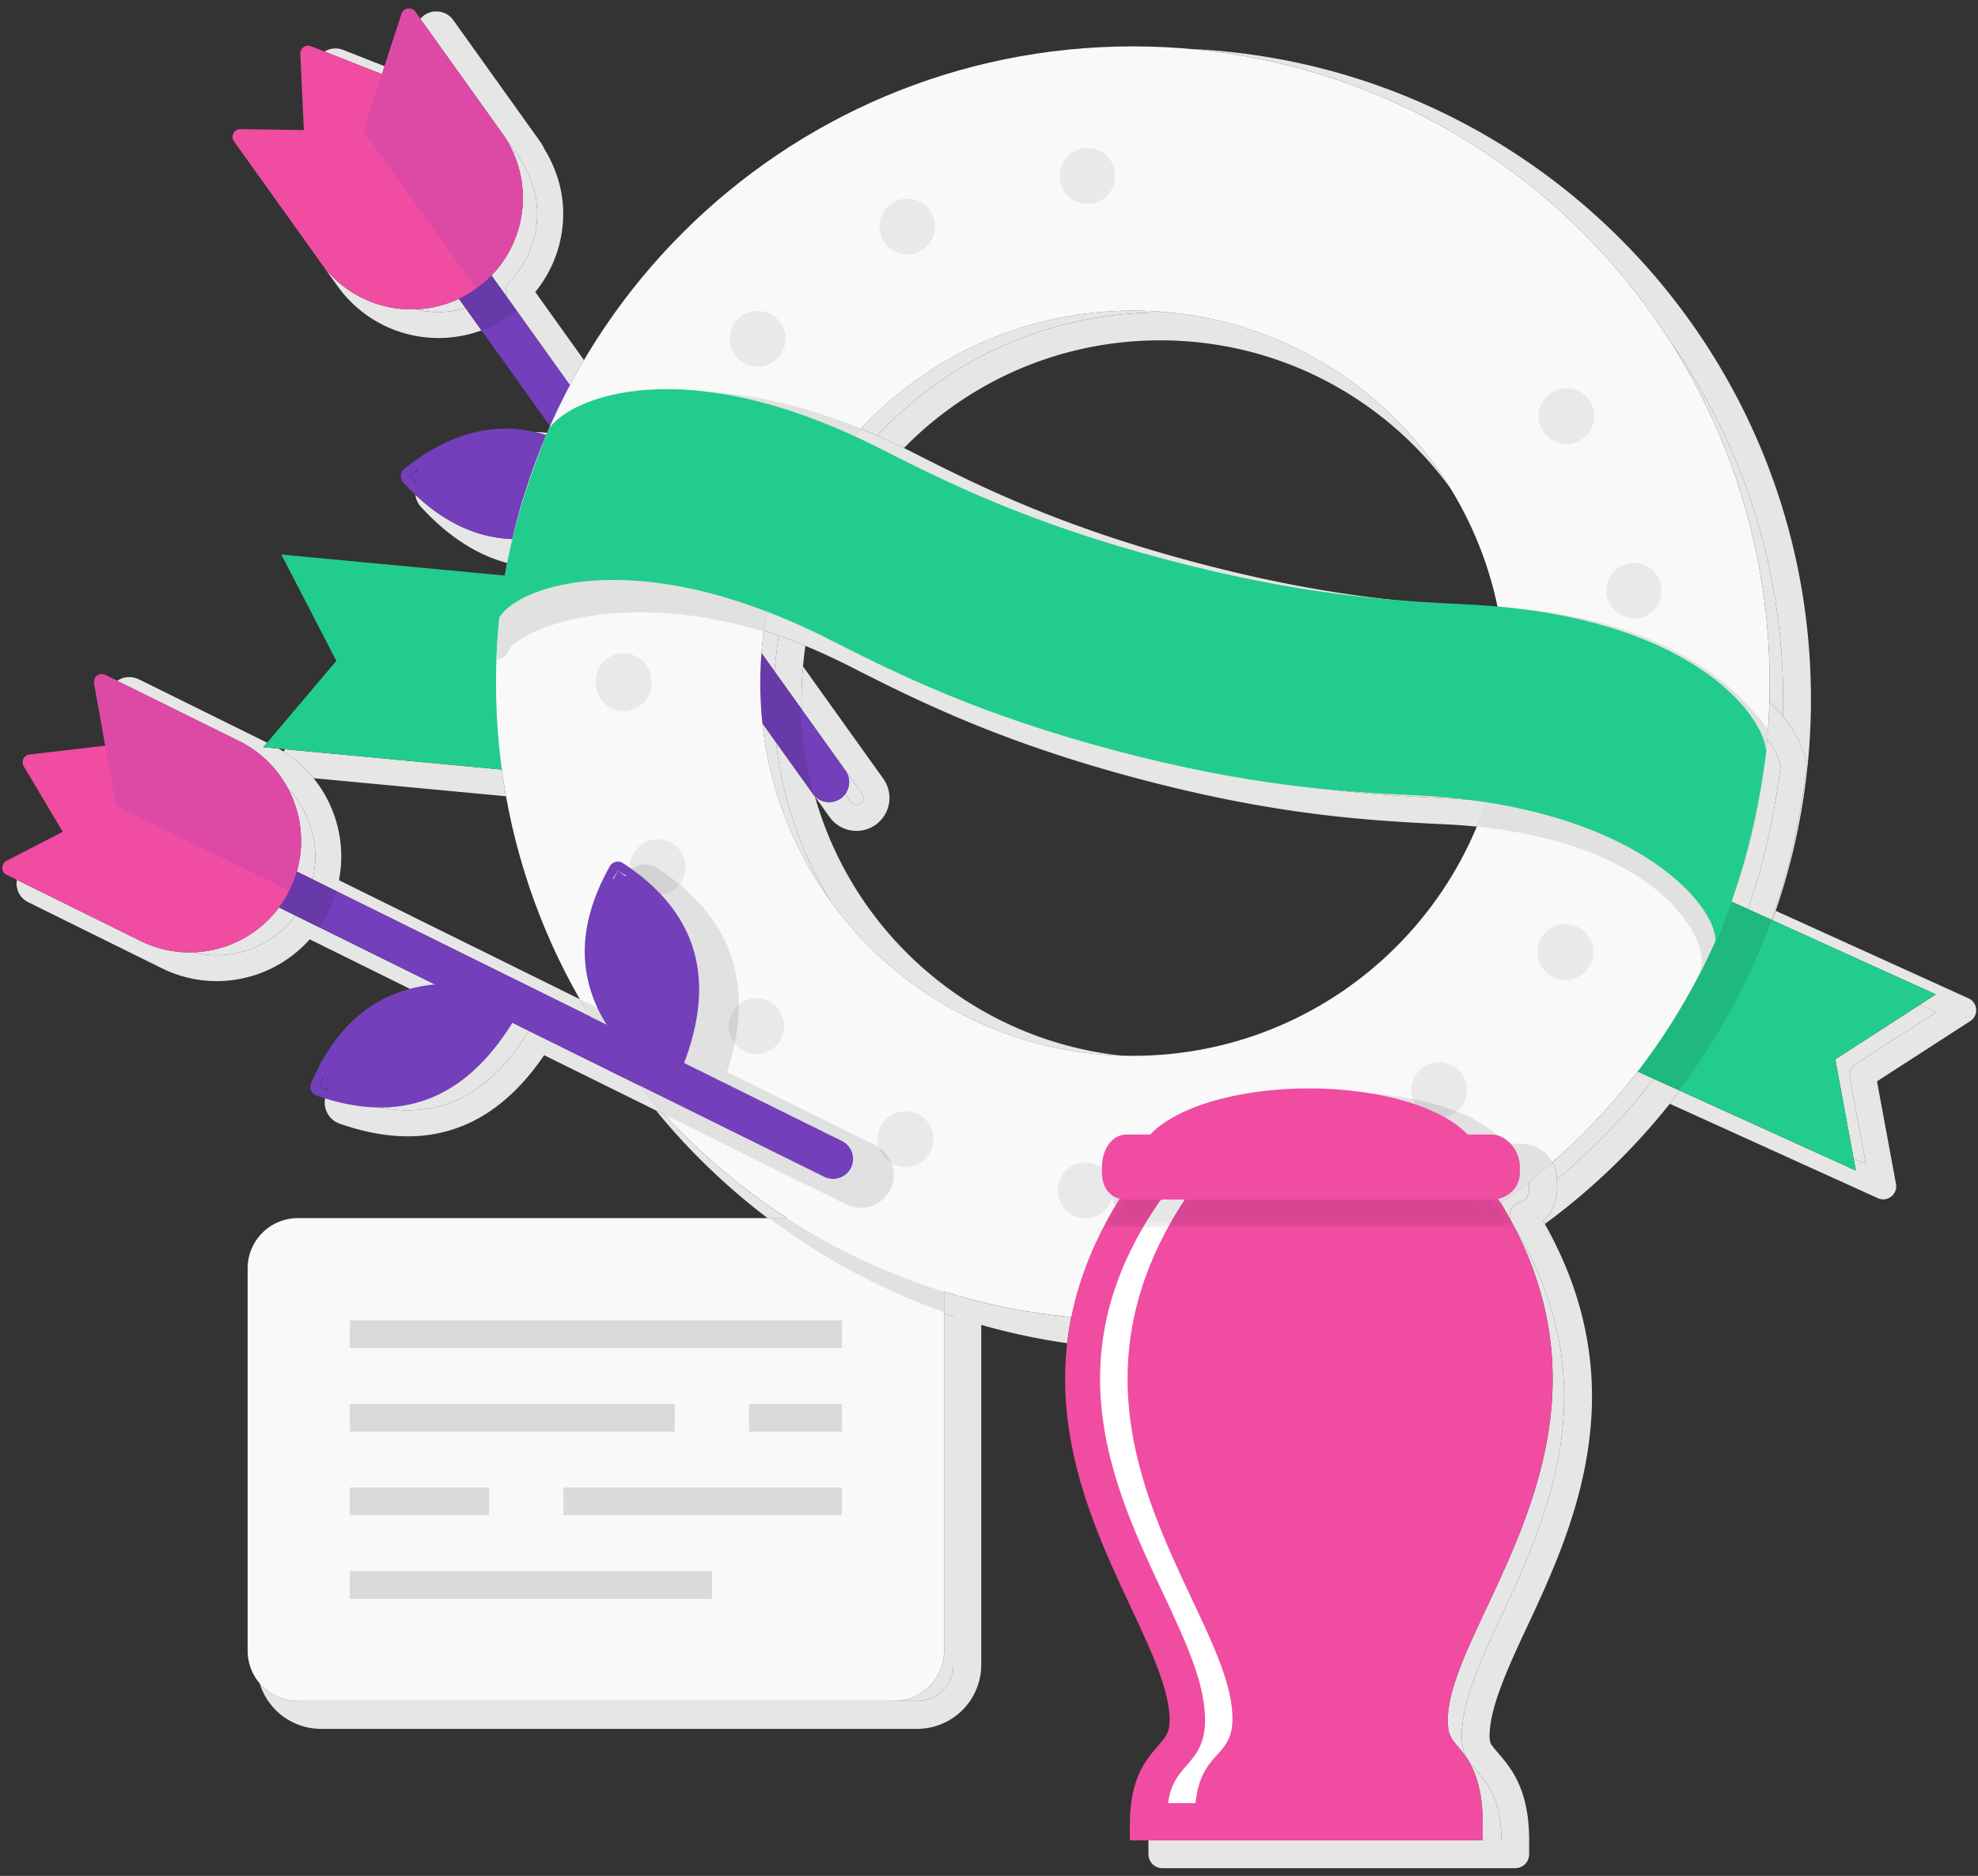 <svg height="202" viewBox="0 0 213 202" width="213" xmlns="http://www.w3.org/2000/svg" xmlns:xlink="http://www.w3.org/1999/xlink"><rect x="0" y="0" width="213" height="202" fill="#333333" stroke="none"/><mask id="a" fill="#fff"><path d="m.851 8.084a46.012 46.012 0 0 1 3.025-4.983c1.968-2.834 11.461-3.213 19.074-3.028.986-.025 2.003-.041 3.03-.043h.412c6.801.012 13.948.65 15.629 3.071a45.9 45.9 0 0 1 3.067 5.065v.001h-44.237z" fill="#fff" fill-rule="evenodd"/></mask><g fill="none" fill-rule="evenodd"><g fill="#e6e6e6"><path d="m92.228 86.671a.744.744 0 0 1 -.609-.312l-.002-.003-.608-.85a2.156 2.156 0 0 0 .025-2.54l-4.706-6.581v-.011l6.512 9.107a.752.752 0 0 1 -.168 1.048.768.768 0 0 1 -.444.142m-30.859-45.191-8.448-11.815a11.997 11.997 0 0 0 3.381-8.356 11.948 11.948 0 0 0 -2.239-6.974l-6.891-9.636.003-.008 8.695 12.16c.095.122.215.39.45.799.956 1.615 1.479 3.35 1.524 5.072v-.002a10.761 10.761 0 0 1 -.14 2.032 10.557 10.557 0 0 1 -2.857 5.619 1.402 1.402 0 0 0 -.134 1.79l6.659 9.313zm-14.138-7.884a10.76 10.76 0 0 1 -2.473-.291 11.935 11.935 0 0 0 4.661-1.136l.728 1.019a10.62 10.62 0 0 1 -2.916.408m1.949-5.462-10.031-14.028z"/><path d="m92.233 89.471h-.008a3.547 3.547 0 0 1 -2.888-1.489l.003.003-1.584-2.215-.014-.048a2.153 2.153 0 0 0 3.267-.216l.608.85.002.003a.744.744 0 0 0 .609.312.768.768 0 0 0 .444-.142.752.752 0 0 0 .168-1.048l-6.512-9.107a39.197 39.197 0 0 1 .142-4.615l8.647 12.093-1.138.815 1.138-.814a3.556 3.556 0 0 1 -.818 4.955l-.011.007a3.574 3.574 0 0 1 -2.055.656m-37.601-28.84a16.01 16.01 0 0 1 -3.038-1.157c-2.217-1.108-4.296-2.749-6.256-4.884l.003.003a2.39 2.39 0 0 1 -.616-1.327c1.522 1.438 3.08 2.535 4.674 3.314 1.89.925 3.83 1.395 5.779 1.463-.198.855-.381 1.72-.546 2.588m4.18-13.778c-.41-.129-.824-.241-1.239-.335.448.01.896.039 1.345.087zm2.56-5.379-6.659-9.313a1.402 1.402 0 0 1 .134-1.79 10.557 10.557 0 0 0 2.857-5.619 10.761 10.761 0 0 0 .14-2.032v.002c-.045-1.722-.568-3.457-1.524-5.072-.235-.409-.355-.677-.45-.799l-8.695-12.16-.003.008-1.909-2.67a2.256 2.256 0 0 1 1.38-.779 1.523 1.523 0 0 1 .298-.013l.054-.003a2.213 2.213 0 0 1 1.814.928l9.339 13.06c.317.452.463.813.582 1.002 1.175 1.985 1.854 4.183 1.913 6.423v.003a13.435 13.435 0 0 1 -.177 2.56v.001a13.327 13.327 0 0 1 -2.826 6.23l5.244 7.333a69.037 69.037 0 0 0 -1.512 2.7m-14.148-5.078a13.342 13.342 0 0 1 -10.873-5.588l-1.56-2.181a11.984 11.984 0 0 0 9.967 4.678 10.62 10.62 0 0 0 5.389-.117l1.707 2.386a13.389 13.389 0 0 1 -4.622.822zm-6.089-28.409-6.185-2.436a2.239 2.239 0 0 1 1.175-.335h.003c.273 0 .555.052.819.157h.001l4.465 1.759zm159.792 117.375-1.318-.598-1.979-10.693 9.099-5.877 1.761.799-8.674 5.602c-.476.307-.72.874-.617 1.431z"/><path d="m202.792 129.146c-.196 0-.393-.041-.578-.125l-22.402-10.167c.369-.465.732-.932 1.09-1.407l18.944 8.598-.237-1.281 1.318.598-1.728-9.336a1.402 1.402 0 0 1 .617-1.431l8.674-5.602-1.761-.799 1.729-1.117-17.6-7.987c.121-.336.24-.673.357-1.012l20.767 9.425-.578 1.275.578-1.275a1.398 1.398 0 0 1 .181 2.451l-10.04 6.484 2.046 11.053a1.398 1.398 0 0 1 -1.377 1.655m-148.752-46.26-19.94-1.872.014-.016 19.924 1.87zm.449 2.855-20.728-1.946a13.34 13.34 0 0 0 -3.248-2.878l.202-.238 3.399.319-.014.016 19.94 1.872c.13.959.28 1.91.449 2.855m44.265 97.426h-2.5a5.414 5.414 0 0 0 5.413-5.413v-36.362c.333.117.664.231 1 .343v37.518a3.894 3.894 0 0 1 -1.146 2.767 3.895 3.895 0 0 1 -2.767 1.147m68.903-56.184a4.717 4.717 0 0 0 -.246-1.285 3.63 3.63 0 0 0 -.235-.544 68.988 68.988 0 0 0 9.172-9.773l1.751.794a67.623 67.623 0 0 1 -10.442 10.808m-78.154-29.86a39.92 39.92 0 0 1 -7.41-19.259l1.477 2.065a41.36 41.36 0 0 0 5.933 17.194m102.482-19.988a19.333 19.333 0 0 0 -1.449-1.584c.019-.659.028-1.317.028-1.981 0-13.562-3.935-26.203-10.729-36.845 7.672 10.905 12.175 24.196 12.175 38.546 0 .623-.008 1.245-.025 1.864m-108.569-4.823-1.42-1.986c.062-.778.147-1.553.253-2.318l.017-.126c.528.173 1.063.357 1.605.553a41.486 41.486 0 0 0 -.455 3.877m11.054-25.402a68.69 68.69 0 0 0 -1.778-.753c7.321-7.821 17.738-12.709 29.297-12.709 1.428 0 2.839.075 4.229.22a42.098 42.098 0 0 0 -1.284-.019c-12.028 0-22.865 5.103-30.464 13.261"/><path d="m98.754 186.167h-64.174a6.918 6.918 0 0 1 -6.614-4.895 5.402 5.402 0 0 0 4.114 1.895h66.674a3.895 3.895 0 0 0 2.767-1.147 3.894 3.894 0 0 0 1.146-2.767v-37.518a65.328 65.328 0 0 1 -1-.343v-2.307a68.224 68.224 0 0 0 13.69 2.745 33.69 33.69 0 0 0 -.442 2.806 69.622 69.622 0 0 1 -9.248-1.971v36.588a6.914 6.914 0 0 1 -6.913 6.914m67.6-54.366a29.846 29.846 0 0 0 -.195-.343c.259-.223.488-.476.681-.752.557-.79.827-1.746.827-2.729v-.658c0-.112-.004-.224-.01-.336a67.623 67.623 0 0 0 10.442-10.808l2.709 1.23.094.042a70.468 70.468 0 0 1 -14.548 14.354m-81.601-.634h-50.173 48.083a70.516 70.516 0 0 1 -12.027-11.594l.902.445a68.894 68.894 0 0 0 13.215 11.149m36.055-17.491c-12.875-.372-24.228-6.808-31.305-16.553a41.36 41.36 0 0 1 -5.933-17.194l3.962 5.541c.065.091.135.175.21.252l.014.048a38.582 38.582 0 0 0 9.868 16.811c6.08 6.078 14.165 10.137 23.184 11.095m70.05-14.586-.065-.03a75.521 75.521 0 0 0 1.647-5.352c.968-3.643 1.602-7.263 2.088-10.847l.011-.251-1.399.063 1.399-.063c-.035-.724-.231-1.474-.566-2.272-.425-1-1.079-2.085-1.988-3.203.017-.619.025-1.241.025-1.864 0-14.35-4.503-27.641-12.175-38.546-11.137-17.447-29.949-29.521-51.679-31.457 37.208 1.684 66.853 32.38 66.854 70.003a69.999 69.999 0 0 1 -4.152 23.819m-104.53-22.705-2.912-4.073c.092-1.311.244-2.603.455-3.877.932.336 1.886.706 2.862 1.112a39.158 39.158 0 0 0 -.405 6.827zm69.847-23.827a38.901 38.901 0 0 0 -3.93-4.597c-6.994-6.992-16.641-11.311-27.311-11.312-10.67.001-20.316 4.32-27.31 11.312l-.281.284a78.03 78.03 0 0 0 -2.873-1.335c7.599-8.158 18.436-13.261 30.464-13.261.43 0 .858.006 1.284.019 12.676 1.328 23.593 8.556 29.957 18.89"/><path d="m188.232 97.898-1.803-.818a68.252 68.252 0 0 0 3.879-17.533 9.732 9.732 0 0 1 1.085 1.879c.21.494.312.914.341 1.2-.473 3.464-1.085 6.918-2 10.362a71.964 71.964 0 0 1 -1.502 4.91m-28.182-11.599a75.538 75.538 0 0 0 -4.477-.344c-8.185-.394-17.758-.967-32.221-4.799-14.46-3.837-23.056-8.08-30.357-11.793-3.638-1.851-7.055-3.245-10.233-4.264.036-.167.074-.336.112-.503a20.382 20.382 0 0 0 1.674-2.28c1.498-2.383 2.356-5.014 2.354-7.866 0-.115-.002-.231-.004-.348a40.136 40.136 0 0 1 3.848-5.707 72.099 72.099 0 0 1 6.412 2.887c7.342 3.733 16.252 8.118 30.959 12.012 14.706 3.9 24.622 4.503 32.855 4.897.264.012.526.026.787.041.232 1.747.352 3.529.352 5.338 0 4.45-.724 8.729-2.061 12.729"/><path d="m190.793 99.06-2.561-1.162a71.964 71.964 0 0 0 1.502-4.91c.915-3.444 1.527-6.898 2-10.362-.029-.286-.131-.706-.341-1.2a9.732 9.732 0 0 0 -1.085-1.879 69.603 69.603 0 0 0 .228-3.996 19.333 19.333 0 0 1 1.449 1.584c.909 1.118 1.563 2.203 1.988 3.203.335.798.531 1.548.566 2.272l-1.399.063 1.399-.063-.011.251c-.486 3.584-1.12 7.204-2.088 10.847a75.521 75.521 0 0 1 -1.647 5.352m-31.76-10.051a73.43 73.43 0 0 0 -3.594-.257c-8.219-.392-18.122-.993-32.804-4.889-14.684-3.89-23.58-8.273-30.91-12.004a72.294 72.294 0 0 0 -4.992-2.312 63.719 63.719 0 0 0 -4.467-1.665 40.535 40.535 0 0 1 .496-2.783c3.178 1.019 6.595 2.413 10.233 4.264 7.301 3.713 15.897 7.956 30.357 11.793 14.463 3.832 24.036 4.405 32.221 4.799 1.552.074 3.045.19 4.477.344a40.183 40.183 0 0 1 -1.017 2.71m2.726-20.777a65.678 65.678 0 0 0 -.787-.041c-8.233-.394-18.149-.997-32.855-4.897-14.707-3.894-23.617-8.279-30.959-12.012a72.099 72.099 0 0 0 -6.412-2.887c.621-.77 1.27-1.516 1.946-2.238a68.69 68.69 0 0 1 1.778.753 78.03 78.03 0 0 1 3.957 1.876c7.313 3.715 15.923 7.96 30.407 11.801 14.486 3.835 24.074 4.412 32.272 4.807l.173.008c.193.932.353 1.876.48 2.83m-117.843 51.328c-1.845 0-3.845-.348-6.009-1.066 1.308-2.914 2.935-5.074 4.868-6.584 2.022-1.576 4.396-2.48 7.269-2.742a1.404 1.404 0 0 0 1.212-.979l5.706 2.821a1.461 1.461 0 0 0 -.043.065c-1.828 2.918-3.822 5.038-5.965 6.422-2.146 1.382-4.442 2.058-7.038 2.063m-20.578-16.713h-.002c-.834 0-1.674-.099-2.504-.304a12.01 12.01 0 0 0 9.217-4.833l1.782.88a10.623 10.623 0 0 1 -8.493 4.257m10.319-8.156-1.7-.841c.313-1.089.464-2.2.463-3.299a12.046 12.046 0 0 0 -1.414-5.649 10.588 10.588 0 0 1 2.651 9.789m-5.721-.427-15.46-7.64z"/><path d="m43.939 122.36h-.023c-2.336-.001-4.785-.467-7.346-1.364a2.392 2.392 0 0 1 -1.4-1.297 2.398 2.398 0 0 1 -.008-1.917l-.001.003c1.473-3.439 3.424-6.155 5.89-8.082a15.405 15.405 0 0 1 4.606-2.474l-12.304-6.08a13.423 13.423 0 0 1 -10.017 4.498h-.002c-1.986 0-4.006-.447-5.904-1.385l-14.393-7.112a2.233 2.233 0 0 1 -1.215-2.407l13.282 6.563a11.941 11.941 0 0 0 5.728 1.237c.83.205 1.67.304 2.504.304h.002c3.282 0 6.466-1.542 8.493-4.257l19.425 9.599a1.404 1.404 0 0 1 -1.212.979c-2.873.262-5.247 1.166-7.269 2.742-1.933 1.51-3.56 3.67-4.868 6.584 2.164.718 4.164 1.066 6.009 1.066 2.596-.005 4.892-.681 7.038-2.063 2.143-1.384 4.137-3.504 5.965-6.422l.043-.065 11.838 5.849a67.993 67.993 0 0 0 2.738 3.159l-.902-.445-12.039-5.949c-1.814 2.661-3.843 4.751-6.123 6.225-2.565 1.662-5.447 2.511-8.535 2.511m19.603-12.901-29.885-14.768a10.588 10.588 0 0 0 -2.651-9.789 11.95 11.95 0 0 0 -5.271-5.108l-13.112-6.48a2.239 2.239 0 0 1 1.283-.404h.002c.22 0 .445.033.662.101.117.024.231.063.337.116l13.854 6.846-.41.484 1.651.155a13.34 13.34 0 0 1 3.759 3.183 13.388 13.388 0 0 1 2.74 10.985l25.935 12.816c.359.627.728 1.248 1.106 1.863m98.125 88.708h-2v-1.691c0-5.092-1.501-7.031-2.716-8.447-.805-.946-1.052-1.418-1.052-2.803 0-3.184 1.94-7.319 4.186-12.106 4.937-10.512 11.528-24.558 2.971-41.016 3.957 6.545 5.371 12.616 5.376 18.277.006 9.004-3.654 17.036-6.838 23.802-1.129 2.406-2.158 4.669-2.92 6.784-.758 2.116-1.265 4.084-1.27 5.96 0 .429.036.83.121 1.213.124.575.374 1.09.652 1.494.279.408.564.724.855 1.068l.004.004c.622.724 1.225 1.407 1.727 2.495.495 1.083.9 2.596.904 4.966m.966-66.854c-.32-.586-.66-1.175-1.02-1.767a68.286 68.286 0 0 0 3.053-2.294l.001.067v.658c-.001.443-.118.773-.278.999a1.17 1.17 0 0 1 -.695.467 1.503 1.503 0 0 0 -1.061 1.87"/><path d="m163.167 201.167h-38c-.395 0-.782-.16-1.061-.44a1.509 1.509 0 0 1 -.439-1.06v-1.5h38c-.004-2.37-.409-3.883-.904-4.966-.502-1.088-1.105-1.771-1.727-2.495l-.004-.004c-.291-.344-.576-.66-.855-1.068a4.258 4.258 0 0 1 -.652-1.494 5.57 5.57 0 0 1 -.121-1.213c.005-1.876.512-3.844 1.27-5.96.762-2.115 1.791-4.378 2.92-6.784 3.184-6.766 6.844-14.798 6.838-23.802-.005-5.661-1.419-11.732-5.376-18.277-.076-.145-.152-.29-.23-.435l1.248-.774.38 1.451-.38-1.451-1.248.774a24.46 24.46 0 0 0 -.193-.356 1.505 1.505 0 0 1 1.061-1.87 1.17 1.17 0 0 0 .695-.467c.16-.226.277-.556.278-.999v-.658l-.001-.067a68.97 68.97 0 0 0 2.51-2.098c.093.175.172.357.235.544.143.412.221.843.246 1.285.006.112.01.224.01.336v.658c0 .983-.27 1.939-.827 2.729a4.076 4.076 0 0 1 -.681.752c.066.114.131.229.195.343 3.681 6.526 5.082 12.78 5.078 18.58-.007 9.826-3.943 18.291-7.123 25.077-1.118 2.382-2.112 4.58-2.812 6.525-.704 1.944-1.097 3.635-1.093 4.944 0 .262.023.44.05.565.029.125.059.203.109.299.091.184.331.476.753.966l-.003-.004c.592.691 1.485 1.686 2.176 3.195.696 1.512 1.18 3.512 1.178 6.229v1.49a1.506 1.506 0 0 1 -1.5 1.5"/></g><path d="m101.667 177.754a5.414 5.414 0 0 1 -5.413 5.413h-64.174a5.413 5.413 0 0 1 -5.413-5.413v-41.175a5.412 5.412 0 0 1 5.413-5.412h64.174a5.413 5.413 0 0 1 5.413 5.412z" fill="#f9f9f9"/><path d="m37.667 172.167h39v-3h-39zm0-9h15v-3h-15zm23 0h30v-3h-30zm-23-9h35v-3h-35zm43 0h10v-3h-10zm-43-9h53v-3h-53z" fill="#d9dada"/><path d="m101.667 141.286a69.812 69.812 0 0 1 -18.838-10.119h1.924a68.285 68.285 0 0 0 16.914 7.918z" fill="#e1e1e1"/><path d="m91.034 82.966-38.851-54.333a2.152 2.152 0 1 0 -3.502 2.504l38.851 54.333a2.152 2.152 0 1 0 3.502-2.504" fill="#733fba"/><path d="m51.282 31.074c-5.39 3.854-12.884 2.609-16.738-2.781l-9.339-13.06a.842.842 0 0 1 .698-1.331l13.246.204zm0 0c5.39-3.854 6.635-11.349 2.781-16.739l-9.339-13.059a.841.841 0 0 0 -1.485.229l-4.09 12.601z" fill="#f04ca2"/><path d="m32.787 15.522-.448-9.725a.842.842 0 0 1 1.15-.822l9.058 3.568-3.398 5.563z" fill="#f04ca2"/><path d="m51.282 31.074-12.133-16.968 3.398-5.563-1.412-.556 2.104-6.482a.836.836 0 0 1 .804-.582c.254 0 .51.113.681.353l9.339 13.059a11.948 11.948 0 0 1 2.239 6.974 11.998 11.998 0 0 1 -3.382 8.357l-.014-.02a12.06 12.06 0 0 1 -1.624 1.428" fill="#dc4aa6"/><path d="m39.149 14.106 1.986-6.119 1.412.556z" fill="#dc4aa6"/><path d="m77.737 68.071c7.49-5.831 10.817-12.796 5.712-22.163-8.997 5.733-9.451 13.438-5.712 22.163" fill="#733fba"/><path d="m78.351 68.86c2.571-2.002 4.698-4.157 6.197-6.544 1.498-2.383 2.356-5.014 2.354-7.866 0-2.814-.827-5.815-2.575-9.021a.997.997 0 0 0 -1.415-.365c-2.92 1.861-5.027 3.959-6.397 6.273-1.372 2.312-1.988 4.827-1.986 7.434.001 3.112.858 6.353 2.289 9.694a.999.999 0 1 0 1.838-.788c-1.362-3.176-2.129-6.168-2.127-8.906.002-2.299.527-4.419 1.707-6.415 1.181-1.993 3.034-3.873 5.751-5.605l-.538-.843-.878.478c1.625 2.984 2.33 5.647 2.331 8.064-.002 2.451-.719 4.679-2.049 6.803-1.33 2.122-3.285 4.126-5.731 6.029a1 1 0 0 0 1.229 1.578m-11.371-15.832c-7.94 5.202-15.606 6.099-22.819-1.761 8.334-6.66 15.772-4.598 22.819 1.761" fill="#733fba"/><path d="m66.432 52.191c-3.744 2.455-7.343 3.864-10.753 3.86-1.826-.001-3.611-.395-5.402-1.268-1.788-.874-3.584-2.236-5.38-4.192l-.736.676.624.781c3.446-2.749 6.613-3.883 9.631-3.887 2.018.001 3.996.512 5.978 1.47 1.979.958 3.953 2.368 5.916 4.139a1 1 0 1 0 1.34-1.485c-2.066-1.863-4.184-3.387-6.385-4.454-2.199-1.065-4.488-1.67-6.849-1.67-3.542-.003-7.186 1.368-10.88 4.325a.992.992 0 0 0 -.372.704.994.994 0 0 0 .26.753c1.931 2.104 3.923 3.634 5.975 4.637a14.138 14.138 0 0 0 6.28 1.471c3.97-.003 7.917-1.612 11.849-4.187a1 1 0 1 0 -1.096-1.673" fill="#733fba"/><path d="m83.689 80.095-1.596-2.232a40.582 40.582 0 0 1 -.098-7.536l1.512 2.115a42.07 42.07 0 0 0 .182 7.653" fill="#6839a8"/><path d="m87.59 85.547a1.39 1.39 0 0 1 -.057-.077l-3.844-5.375a41.986 41.986 0 0 1 -.182-7.653l2.717 3.799a38.72 38.72 0 0 0 1.366 9.306m-37.428-52.339-.743-1.039a12.025 12.025 0 0 0 1.863-1.095 12.19 12.19 0 0 0 1.638-1.408l1.084 1.516a10.57 10.57 0 0 1 -3.842 2.026" fill="#6839a8"/><path d="m49.419 32.169-.014-.02a12.07 12.07 0 0 0 1.877-1.075c-.597.427-1.221.792-1.863 1.095" fill="#d84592"/><path d="m51.282 31.074a12.06 12.06 0 0 0 1.624-1.428l.014.02a12.19 12.19 0 0 1 -1.638 1.408" fill="#c64396"/><path d="m51.869 35.594-1.707-2.386a10.57 10.57 0 0 0 3.842-2.026l1.632 2.282a13.4 13.4 0 0 1 -3.767 2.13" fill="#6839a8"/><path d="m208.458 107.077-10.828 6.994 2.216 11.974-33.105-15.024 8.612-18.967z" fill="#22cc8d"/><g fill="#1fb87f"><path d="m178.192 116.218-1.844-.837a68.611 68.611 0 0 0 6.8-10.759 68.31 68.31 0 0 0 3.281-7.542l1.78.808a67.057 67.057 0 0 1 -10.017 18.33"/><path d="m180.808 117.405-2.616-1.187a67.057 67.057 0 0 0 10.017-18.33l2.558 1.161a69.821 69.821 0 0 1 -9.959 18.356"/></g><path d="m30.295 59.716 5.926 11.448-7.87 9.293 36.196 3.398 1.943-20.74z" fill="#22cc8d"/><path d="m162.111 73.57c0 22.159-17.963 40.123-40.122 40.123s-40.123-17.963-40.123-40.123c0-22.158 17.964-40.122 40.123-40.122s40.122 17.963 40.122 40.122m-108.698 0c0 37.874 30.702 68.577 68.576 68.576 37.873 0 68.575-30.702 68.575-68.576 0-37.873-30.702-68.576-68.575-68.576-37.874 0-68.576 30.703-68.576 68.576" fill="#f9f9f9"/><path d="m116.882 131.174a2.999 2.999 0 1 1 .273-5.987 2.999 2.999 0 0 1 2.518 1.893 4.736 4.736 0 0 0 -.006.239v.658c-.001.336.037.664.108.979a3 3 0 0 1 -2.893 2.218m-19.375-5.518a2.987 2.987 0 0 1 -1.489-.398 3.55 3.55 0 0 0 -1.375-1.717 3 3 0 1 1 2.864 2.115m59.384-5.965c-1.473-.584-3.079-1.025-4.759-1.352a3.001 3.001 0 1 1 4.759 1.352m-75.442-6.192a2.993 2.993 0 0 1 -2.336-1.116c.298-1.445.451-2.847.451-4.208v-.011a2.99 2.99 0 0 1 1.883-.665 3 3 0 1 1 .002 6m87.121-7.981a3 3 0 0 1 -2.544-4.586h.001a2.997 2.997 0 0 1 4.132-.961 3 3 0 0 1 -1.589 5.547m-95.38-10.282a25.93 25.93 0 0 0 -2.393-1.763l.004.002a2.39 2.39 0 0 0 -1.313-.395h-.004a2.398 2.398 0 0 0 -1.629.636 3 3 0 1 1 5.335 1.52m-6.04-18.666a3 3 0 0 1 -2.997-3.114c-.002-.04-.002-.079-.002-.119a3 3 0 0 1 2.999-2.988h.013a3.001 3.001 0 0 1 2.985 3.118 3 3 0 0 1 -2.998 3.103m108.77-9.962a3.001 3.001 0 0 1 .007-6.001 3 3 0 1 1 -.007 6.001m-7.229-18.799a3 3 0 1 1 1.573-.447 2.988 2.988 0 0 1 -1.573.447m-87.1-8.324a3 3 0 1 1 2.03-5.21 3 3 0 0 1 -2.03 5.21m73.556-6.594a3 3 0 1 1 0 0m-57.443-5.5a3 3 0 1 1 1.328-.312 2.993 2.993 0 0 1 -1.328.312m39.445-3.536a3 3 0 1 1 0 0m-20.056-1.907a3.001 3.001 0 1 1 .009-6.002 3.001 3.001 0 0 1 -.009 6.002" fill="#e9e9eb"/><path d="m185.261 100.059a13.732 13.732 0 0 0 -.772-1.499c-1.604-2.695-4.52-5.645-9.192-8.02-3.826-1.945-8.824-3.503-15.251-4.23a40.06 40.06 0 0 0 2.065-12.74c0-1.809-.12-3.59-.352-5.336 11.17.682 18.259 4.168 22.616 7.892 2.228 1.907 3.743 3.886 4.702 5.595.328.583.59 1.136.794 1.639a68.085 68.085 0 0 1 -4.61 16.699m-9.381-19.31a3.001 3.001 0 0 0 .007 6.002 3 3 0 0 0 -.007-6.002" fill="#e1e1e1"/><path d="m175.887 86.751a2.999 2.999 0 1 1 .55-5.95 3 3 0 0 1 -.55 5.95" fill="#d2d2d3"/><path d="m55.031 66.187a48.3 48.3 0 0 1 1.268-6.775c.173-.662.58-1.486 1.14-2.366.839-1.325 2.006-2.774 3.107-4.213 1.069-1.406 2.085-2.783 2.697-4.216.18-.259.527-.625 1.045-.999 1.72-1.262 5.243-2.615 10.409-2.615h.039c4.238 0 9.592.888 16.01 3.392a39.977 39.977 0 0 0 -8.012 16.836c-5.067-1.508-9.709-2.099-13.756-2.099-4.68.002-8.56.785-11.423 1.873-.955.363-1.797.76-2.524 1.182m15.884-15.625a3 3 0 0 0 -1.095 5.794 3.002 3.002 0 1 0 1.095-5.794" fill="#e1e1e1"/><path d="m70.914 56.564a3 3 0 1 1 0 0" fill="#d2d2d3"/><path d="m183.148 104.622c-.035-.214-.02-.44.053-.661.03-.085.064-.26.063-.503.007-.729-.311-2.015-1.181-3.466-.867-1.457-2.267-3.103-4.364-4.677-3.72-2.794-9.651-5.38-18.689-6.298.37-.887.709-1.789 1.016-2.707 6.427.727 11.425 2.285 15.251 4.23 4.672 2.375 7.588 5.325 9.192 8.02.303.511.559 1.012.772 1.499a68.196 68.196 0 0 1 -2.113 4.563m6.723-21.262a14.387 14.387 0 0 0 -.794-1.639c-.959-1.709-2.474-3.688-4.702-5.595-4.357-3.724-11.446-7.21-22.616-7.892-.127-.954-.287-1.9-.48-2.832 10.528.531 17.921 3.47 22.912 7.031 2.754 1.967 4.771 4.106 6.195 6.126a69.224 69.224 0 0 1 -.515 4.801m-136.412-12.331a68.44 68.44 0 0 1 2.862-17.281c1.028-1.39 2.138-2.744 3.008-3.975.621-.874 1.114-1.688 1.373-2.335l.108-.213c.425-.681 1.038-1.292 1.83-1.871.793-.577 1.769-1.112 2.93-1.578 2.321-.928 5.386-1.572 9.166-1.573 4.842 0 10.851 1.059 17.956 3.954a40.176 40.176 0 0 0 -1.946 2.238c-6.418-2.504-11.772-3.392-16.01-3.392h-.039c-5.166 0-8.689 1.353-10.409 2.615-.518.374-.865.74-1.045.999-.612 1.433-1.628 2.81-2.697 4.216-1.101 1.439-2.268 2.888-3.107 4.213-.56.88-.967 1.704-1.14 2.366a48.3 48.3 0 0 0 -1.268 6.775 17.234 17.234 0 0 1 2.524-1.182c2.863-1.088 6.743-1.871 11.423-1.873 4.047 0 8.689.591 13.756 2.099a40.535 40.535 0 0 0 -.468 2.651l-.017.126c-4.935-1.501-9.413-2.075-13.271-2.076h-.002c-2.862 0-5.383.318-7.483.806-2.1.487-3.784 1.149-4.948 1.809-.776.435-1.318.877-1.585 1.191-.154.177-.212.306-.215.323-.185.57-.706.949-1.286.968m108.154 58.517a48.486 48.486 0 0 0 -1.592-2.445c-.241-.347-.594-.657-1.042-.934h.8a5.28 5.28 0 0 0 -.169-1.335c.231.232.436.472.616.718.283.389.73.617 1.212.617h2.104c.281 0 .484.04.618.088.201.08.258.137.34.26.073.118.157.346.166.737a68.286 68.286 0 0 1 -3.053 2.294m-41.523.321a4.458 4.458 0 0 1 -.315-.911 2.991 2.991 0 0 0 -.102-1.876 4.015 4.015 0 0 1 .389-1.541 3.897 3.897 0 0 1 1.08-1.351 4.612 4.612 0 0 1 1.818-.871 5.34 5.34 0 0 0 -.822 2.85h.782c-.449.276-.803.587-1.044.934a47.292 47.292 0 0 0 -1.786 2.766" fill="#e1e1e1"/><path d="m119.775 128.956a4.391 4.391 0 0 1 -.108-.979v-.658c0-.08.002-.16.006-.239a2.99 2.99 0 0 1 .102 1.876" fill="#d2d2d3"/><path d="m164.666 127.252c-.009-.391-.093-.619-.166-.737-.082-.123-.139-.18-.34-.26a1.864 1.864 0 0 0 -.618-.088h-2.104c-.482 0-.929-.228-1.212-.617a6.245 6.245 0 0 0 -.616-.718c-.477-1.84-1.938-3.344-4.006-4.516a2.989 2.989 0 0 0 1.287-.625 17.71 17.71 0 0 1 2.334 1.121c1.119.65 2.12 1.425 2.932 2.355h1.388c.841 0 1.661.18 2.366.621.537.33.972.814 1.265 1.366a68.97 68.97 0 0 1 -2.51 2.098m-12.274-8.347c-1.453-.494-3.047-.88-4.711-1.159 1.505.118 2.993.311 4.427.588l.024.005c.066.194.152.384.26.566" fill="#e1e1e1"/><path d="m155.604 120.316c-.954-.541-2.037-1.011-3.212-1.411a3.003 3.003 0 0 1 -.26-.566c1.68.327 3.286.768 4.759 1.352a2.989 2.989 0 0 1 -1.287.625" fill="#d2d2d3"/><path d="m92.693 127.263a.737.737 0 0 1 -.327-.075l-.006-.003-1.321-.653a2.14 2.14 0 0 0 .638-.769c.082-.164.14-.335.177-.506l1.172.579a.75.75 0 0 1 .342 1.006v.002a.75.75 0 0 1 -.675.419m-17.32-11.957-5.637-2.786a1.4 1.4 0 0 0 -.152-1.162c-1.507-2.395-2.23-4.787-2.234-7.299.001-2.478.717-5.111 2.244-7.952.082.037.165.071.25.101 2.29 1.593 3.968 3.33 5.096 5.207 1.22 2.037 1.82 4.247 1.824 6.76 0 2.151-.453 4.525-1.391 7.131" fill="#e1e1e1"/><path d="m69.844 96.208a3.184 3.184 0 0 1 -.25-.101l.028-.052z" fill="#d2d2d3"/><path d="m92.7 130.063h-.007a3.53 3.53 0 0 1 -1.577-.37l-19.578-9.675a67.993 67.993 0 0 1 -2.738-3.159l19.994 9.881a2.15 2.15 0 0 0 2.245-.208l1.321.653.006.003a.75.75 0 0 0 1.002-.344v-.002a.75.75 0 0 0 -.342-1.006l-1.172-.579c.2-.94-.252-1.932-1.153-2.377l-15.328-7.574c.938-2.606 1.391-4.98 1.391-7.131-.004-2.513-.604-4.723-1.824-6.76-1.128-1.877-2.806-3.614-5.096-5.207a2.998 2.998 0 0 0 3.346-.972c1.722 1.433 3.112 3.009 4.15 4.737 1.484 2.463 2.225 5.228 2.224 8.191a3 3 0 0 0 -.451 4.219c-.205.996-.48 2.012-.822 3.048l15.976 7.895-.621 1.255.621-1.255c.131.065.257.137.376.215a2.99 2.99 0 0 0 1.375 1.717 3.543 3.543 0 0 1 -.14 2.827v-.002a3.549 3.549 0 0 1 -3.178 1.98m-22.964-17.543-6.194-3.061a69.658 69.658 0 0 1 -1.106-1.863l2.945 1.456a15.446 15.446 0 0 1 -.831-4.993c0-3.182.974-6.439 2.841-9.756l.001-.002c.125-.22.281-.417.463-.585a2.99 2.99 0 0 0 1.739 2.391c-1.527 2.841-2.243 5.474-2.244 7.952.004 2.512.727 4.904 2.234 7.299a1.4 1.4 0 0 1 .152 1.162" fill="#e1e1e1"/><path d="m96.018 125.258a2.99 2.99 0 0 1 -1.375-1.717 3.55 3.55 0 0 1 1.375 1.717m-16.905-12.875a3 3 0 0 1 .451-4.219v.011c0 1.361-.153 2.763-.451 4.208m-8.276-16.006c-.341 0-.677-.058-.993-.169a21.35 21.35 0 0 0 -.222-.153l-.028.052a2.99 2.99 0 0 1 -1.739-2.391 2.398 2.398 0 0 1 1.629-.636h.004c.462 0 .923.137 1.313.395l-.004-.002a25.93 25.93 0 0 1 2.393 1.763 2.996 2.996 0 0 1 -2.353 1.141" fill="#d2d2d3"/><path d="m190.194 80.972c-.182-4.025-8.338-14.74-32.101-15.881-8.215-.394-17.968-.984-32.563-4.851-14.596-3.868-23.356-8.183-30.683-11.907-21.261-10.804-33.686-5.475-35.792-2.072-1.322 3.276-2.527 6.632-3.463 10.151-.936 3.522-1.556 7.037-2.036 10.541 1.133-3.505 14.394-8.963 35.858 1.957 7.316 3.722 16.061 8.035 30.634 11.899 14.572 3.863 24.31 4.451 32.512 4.843 24.502 1.172 33.195 12.885 32.07 16.263 1.341-3.312 2.564-6.707 3.511-10.268.948-3.567 1.573-7.127 2.053-10.675" fill="#22cc8d"/><path d="m90.701 122.88-59.882-29.592a2.153 2.153 0 0 0 -1.907 3.86l59.882 29.592a2.153 2.153 0 0 0 1.907-3.86" fill="#733fba"/><path d="m31.176 95.866c-2.936 5.94-10.131 8.376-16.072 5.44l-14.393-7.112a.842.842 0 0 1 -.013-1.503l11.778-6.067z" fill="#f04ca2"/><path d="m31.176 95.866c2.935-5.941.499-13.136-5.441-16.072l-14.394-7.113a.841.841 0 0 0 -1.201.903l2.336 13.04z" fill="#f04ca2"/><path d="m7.533 90.873-4.981-8.364a.842.842 0 0 1 .626-1.267l9.67-1.125-.372 6.507z" fill="#f04ca2"/><path d="m31.176 95.866-18.7-9.242.372-6.507-1.507.175-1.201-6.708a.838.838 0 0 1 1.201-.903l14.394 7.113a11.998 11.998 0 0 1 6.222 14.057l-.022-.011a12.055 12.055 0 0 1 -.759 2.025" fill="#dc4aa6"/><path d="m12.476 86.624-1.135-6.332 1.507-.175z" fill="#dc4aa6"/><path d="m71.951 116.015c3.856-8.674 3.506-16.384-5.414-22.237-5.23 9.298-1.997 16.306 5.414 22.237" fill="#733fba"/><path d="m72.865 116.422c1.511-3.402 2.419-6.707 2.42-9.887.002-2.564-.603-5.044-1.945-7.336-1.341-2.293-3.401-4.385-6.254-6.257a.994.994 0 0 0 -.785-.136.995.995 0 0 0 -.635.481c-1.832 3.255-2.698 6.31-2.697 9.179-.002 2.81.836 5.414 2.299 7.785 1.464 2.375 3.543 4.532 6.058 6.545a1 1 0 1 0 1.25-1.561c-2.392-1.914-4.304-3.92-5.605-6.033-1.3-2.115-2-4.323-2.002-6.736 0-2.463.737-5.169 2.44-8.198l-.872-.49-.548.836c2.654 1.742 4.468 3.618 5.624 5.595 1.155 1.979 1.67 4.07 1.672 6.326.002 2.792-.809 5.84-2.248 9.074a1 1 0 0 0 1.828.813m-17.493-8.599c-4.548 8.331-10.886 12.737-20.953 9.208 4.208-9.804 11.74-11.493 20.953-9.208" fill="#733fba"/><path d="m54.494 107.343c-1.691 3.102-3.616 5.594-5.829 7.288-2.218 1.694-4.705 2.62-7.703 2.625-1.858 0-3.918-.365-6.213-1.169l-.33.944.919.394c1.515-3.526 3.429-5.874 5.649-7.362 2.222-1.486 4.789-2.142 7.72-2.144 1.992-.001 4.145.309 6.424.874a1 1 0 0 0 .482-1.941c-2.399-.595-4.708-.933-6.906-.933-3.227-.003-6.235.74-8.832 2.482-2.6 1.739-4.751 4.446-6.375 8.235a.995.995 0 0 0 .588 1.338c2.468.865 4.753 1.282 6.874 1.282 3.424.005 6.406-1.104 8.919-3.038 2.519-1.932 4.588-4.656 6.369-7.916a1 1 0 0 0 -1.756-.959" fill="#733fba"/><path d="m140.957 125.948s-15.719-.384-17.527 2.221c-17.656 25.435 4.46 45.008 4.46 56.902 0 4.745-4.088 3.096-4.088 11.096h34.31c0-8-4.088-6.351-4.088-11.096 0-11.894 22.116-31.544 4.46-56.979-1.808-2.605-17.527-2.183-17.527-2.183z" fill="#fff"/><path d="m125.779 194.167h30.355c-.269-2-1.051-2.963-1.871-3.918-.941-1.102-2.113-2.362-2.113-5.132 0-4.019 2.105-8.451 4.543-13.645 5.324-11.336 11.945-25.416.254-42.262-1.071-.914-8.407-1.582-15.942-1.402l-.047.009-.046.001c-7.532-.18-14.872.506-16.008 1.498-11.625 16.766-5.004 30.874.32 42.21 2.438 5.193 4.543 9.68 4.543 13.699 0 2.77-1.172 3.924-2.117 5.024-.82.957-1.602 1.918-1.871 3.918m33.888 4h-38v-1.691c0-5.092 1.794-7.031 3.005-8.449.809-.944 1.28-1.418 1.28-2.801 0-3.184-1.909-7.319-4.155-12.106-5.43-11.562-12.847-27.4.079-46.019 1.968-2.834 11.461-3.213 19.074-3.028 7.629-.197 17.102.192 19.071 3.028 12.926 18.619 5.494 34.457.064 46.019-2.246 4.787-4.186 8.922-4.186 12.106 0 1.385.247 1.857 1.052 2.803 1.215 1.416 2.716 3.355 2.716 8.447z" fill="#f04ca2"/><path d="m124.012 125.948c0-3.917 7.587-7.092 16.945-7.092s16.945 3.175 16.945 7.092z" fill="#f04ca2"/><path d="m159.779 126.167h-3.75c0-2-5.871-5.217-15.071-5.217-9.199 0-15.07 3.217-15.07 5.217h-3.75c0-6 9.695-8.967 18.82-8.967s18.821 2.967 18.821 8.967" fill="#f04ca2"/><path d="m145.785 125.948s-15.719-.384-17.527 2.221c-17.656 25.435 4.46 45.008 4.46 56.902 0 4.745-4.088 3.096-4.088 11.096h29.272c0-8-4.089-6.351-4.089-11.096 0-11.894 22.117-31.544 4.461-56.979-1.809-2.605-12.489-2.144-12.489-2.144" fill="#f04ca2"/><g transform="translate(118 124)"><path d="m43.38 5.167h-2.382a46.072 46.072 0 0 0 -.724-1.075c-.764-1.1-3.109-1.653-5.563-1.925h6.268c.448.277.801.587 1.042.934.48.692.933 1.381 1.359 2.066m-5.351-3h2.95" fill="#d84592" mask="url(#a)"/><path d="m9.584 5.167h-2.459c.521-.285 1.561-.541 2.963-.752-.172.252-.34.502-.504.752" fill="#e6e6e6" mask="url(#a)"/><path d="m7.125 5.167h-4.608c.425-.685.878-1.374 1.359-2.066.241-.347.595-.658 1.044-.934h13.446c-3.717.271-7.3.838-8.108 2.002l-.17.246c-1.402.211-2.442.467-2.963.752m.763-3h-2.968c.001-.001 0 0 0 0z" fill="#d84592" mask="url(#a)"/><path d="m40.998 5.167h-31.414c.164-.25.332-.5.504-.752l.17-.246c.808-1.164 4.391-1.731 8.108-2.002h16.345c2.454.272 4.799.825 5.563 1.925.249.359.491.718.724 1.075" fill="#d84592" mask="url(#a)"/><path d="m7.775 8.167h-2.691a43.446 43.446 0 0 1 1.82-2.851c.058-.051.132-.101.221-.149h2.459a43.375 43.375 0 0 0 -1.809 3" fill="#e6e6e6" mask="url(#a)"/><g fill="#d84592"><path d="m1.777 8.167c-.313 0-.624-.027-.926-.082a43.589 43.589 0 0 1 1.666-2.918h4.608a1.193 1.193 0 0 0 -.221.149 43.446 43.446 0 0 0 -1.82 2.851zm43.311 0h-2.29a43.182 43.182 0 0 0 -1.8-3h2.382a43.824 43.824 0 0 1 1.708 3" mask="url(#a)"/><path d="m42.798 8.167h-35.023a43.375 43.375 0 0 1 1.809-3h31.414a43.182 43.182 0 0 1 1.8 3m-4.769-6h-3.318a41.737 41.737 0 0 0 -3.179-.219h6.474c.015.074.023.147.023.219m-19.663 0h-10.478c0-.072.008-.145.023-.219h15.555c-1.542.027-3.336.09-5.1.219" mask="url(#a)"/><path d="m38.006 1.948h-6.474a56.134 56.134 0 0 0 -1.907-.032c-1.111 0-1.84.032-1.84.032s-.815-.02-2.094-.02c-.64 0-1.396.005-2.225.02h-15.555c.065-.33.276-.686.622-1.051 3.114-.656 7.272-.863 11.273-.863 1.067 0 2.122.015 3.144.039 1.053-.027 2.142-.043 3.241-.043 3.983 0 8.103.211 11.192.866.346.366.557.722.623 1.052" mask="url(#a)"/><path d="m40.979 2.167h-2.95c0-.072-.008-.145-.023-.219-.066-.33-.277-.686-.623-1.052 1.478.313 2.719.728 3.596 1.271m-33.091 0h-2.968c.881-.543 2.129-.957 3.613-1.27-.346.365-.557.721-.622 1.051a1.101 1.101 0 0 0 -.023.219m26.823 0h-16.345a93.936 93.936 0 0 1 5.1-.219 123.579 123.579 0 0 1 4.319 0s.729-.032 1.84-.032c.555 0 1.205.008 1.907.032.997.033 2.099.099 3.179.219" mask="url(#a)"/></g></g><path d="m160.595 122.167h-39.277c-1.692 0-2.651 1.758-2.651 3.451v.659c0 1.693.959 2.89 2.651 2.89h39.277c1.692 0 3.072-1.197 3.072-2.89v-.659c0-1.693-1.38-3.451-3.072-3.451" fill="#f04ca2"/><path d="m31.853 98.601-1.804-.891a12.124 12.124 0 0 0 1.908-3.859l1.721.851c-.181.76-.45 1.511-.812 2.244a10.64 10.64 0 0 1 -1.013 1.655m-.677-2.735v-.001z" fill="#6839a8"/><path d="m30.049 97.71-.021-.011c.424-.572.821-1.172 1.148-1.833a12.124 12.124 0 0 1 -1.127 1.844" fill="#d84592"/><path d="m31.176 95.866v-.001c.326-.66.562-1.34.759-2.025l.022.011a12.129 12.129 0 0 1 -.781 2.015" fill="#c64396"/><path d="m34.396 99.858-2.543-1.257a10.64 10.64 0 0 0 1.013-1.655c.362-.733.631-1.484.812-2.244l2.561 1.265a13.457 13.457 0 0 1 -1.843 3.891" fill="#6839a8"/></g></svg>